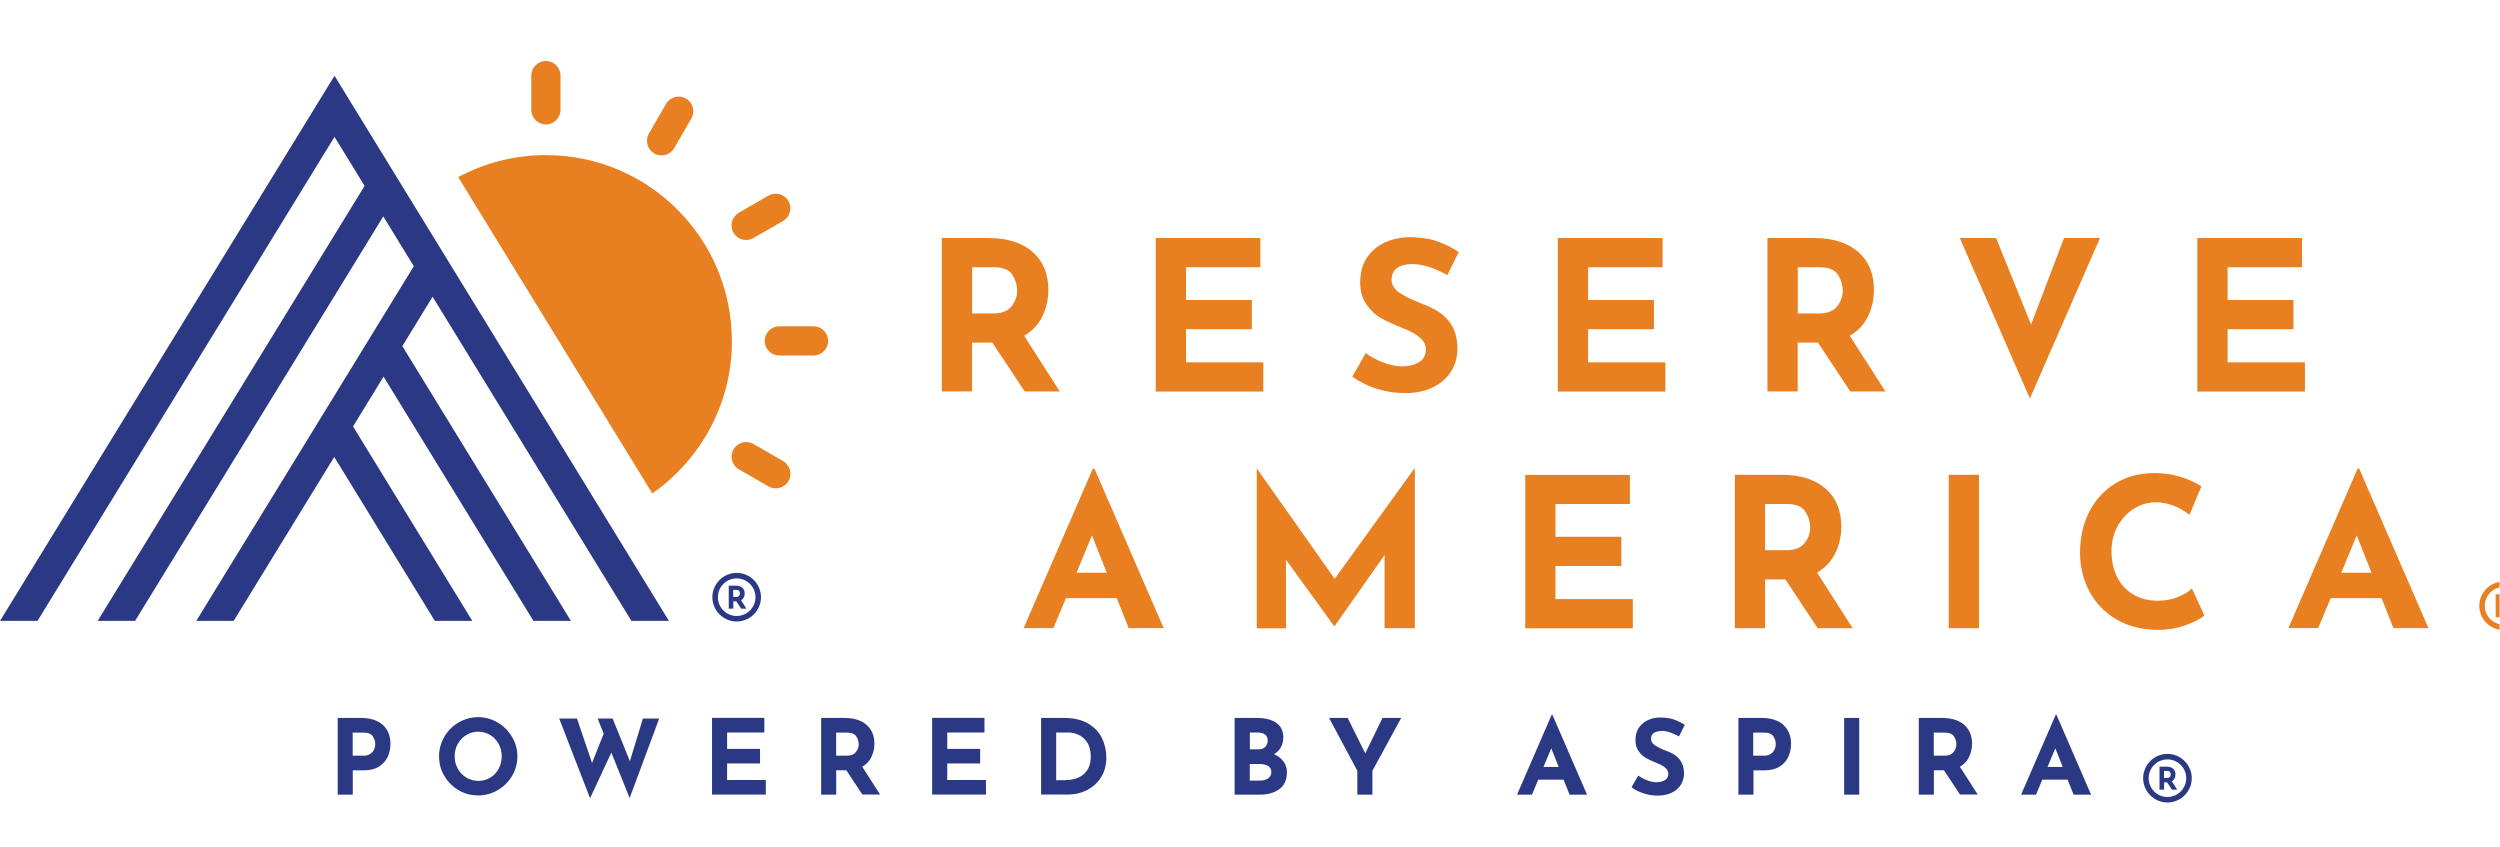 <?xml version="1.0" encoding="UTF-8"?>
<svg xmlns="http://www.w3.org/2000/svg" width="723" height="245" viewBox="0 0 723 245" fill="none">
  <g clip-path="url(#clip0_4129_343)">
    <path d="M110.699 209.649C112.194 210.995 112.917 212.814 112.917 215.108C112.917 216.429 112.668 217.675 112.144 218.822C111.621 219.968 110.798 220.915 109.652 221.663C108.505 222.411 107.01 222.785 105.165 222.785H102.024V229.814H97.662V207.63H104.392C107.109 207.63 109.203 208.303 110.699 209.624V209.649ZM107.134 217.999C107.633 217.625 108.007 217.201 108.206 216.678C108.43 216.179 108.53 215.706 108.53 215.232C108.53 214.459 108.306 213.687 107.832 212.964C107.359 212.241 106.486 211.867 105.14 211.867H101.999V218.547H105.115C105.938 218.547 106.611 218.373 107.109 217.999H107.134Z" fill="#2B3985"></path>
    <path d="M128.471 213.113C129.493 211.368 130.864 209.972 132.609 208.95C134.354 207.928 136.223 207.405 138.267 207.405C140.311 207.405 142.18 207.928 143.925 208.95C145.67 209.972 147.041 211.368 148.088 213.113C149.135 214.858 149.634 216.752 149.634 218.746C149.634 220.741 149.11 222.685 148.088 224.405C147.041 226.125 145.67 227.496 143.925 228.518C142.18 229.54 140.311 230.038 138.267 230.038C136.223 230.038 134.329 229.54 132.609 228.518C130.889 227.496 129.518 226.125 128.496 224.405C127.474 222.685 126.975 220.79 126.975 218.746C126.975 216.702 127.474 214.858 128.496 213.113H128.471ZM132.384 222.311C133.008 223.408 133.83 224.255 134.877 224.878C135.924 225.502 137.095 225.826 138.392 225.826C139.688 225.826 140.76 225.502 141.807 224.878C142.854 224.255 143.626 223.383 144.224 222.311C144.798 221.239 145.097 220.043 145.097 218.746C145.097 217.45 144.798 216.204 144.2 215.132C143.601 214.035 142.779 213.188 141.757 212.565C140.71 211.942 139.563 211.617 138.292 211.617C137.021 211.617 135.874 211.942 134.852 212.565C133.83 213.188 133.008 214.06 132.384 215.132C131.786 216.204 131.487 217.425 131.487 218.746C131.487 220.068 131.786 221.214 132.409 222.311H132.384Z" fill="#2B3985"></path>
    <path d="M182.088 230.786L176.803 217.65L170.647 230.861L161.723 207.804H166.858L171.22 220.641L174.585 212.166L172.84 207.804H177.177L182.163 220.143L185.927 207.804H190.638L182.088 230.811V230.786Z" fill="#2B3985"></path>
    <path d="M221.048 207.629V211.842H210.28V216.578H219.802V220.791H210.28V225.576H221.472V229.789H205.917V207.604H221.048V207.629Z" fill="#2B3985"></path>
    <path d="M249.414 229.814L244.753 222.76H241.836V229.814H237.474V207.63H244.205C246.946 207.63 249.09 208.303 250.611 209.624C252.131 210.97 252.879 212.789 252.879 215.083C252.879 216.454 252.58 217.725 252.007 218.921C251.433 220.118 250.561 221.065 249.364 221.738L254.524 229.789H249.439L249.414 229.814ZM241.812 218.547H244.927C246.099 218.547 246.971 218.198 247.52 217.501C248.068 216.803 248.342 216.055 248.342 215.257C248.342 214.459 248.118 213.687 247.644 212.964C247.171 212.241 246.273 211.867 244.952 211.867H241.812V218.547Z" fill="#2B3985"></path>
    <path d="M284.71 207.629V211.842H273.942V216.578H283.464V220.791H273.942V225.576H285.134V229.789H269.58V207.604H284.71V207.629Z" fill="#2B3985"></path>
    <path d="M301.112 207.629H307.742C310.584 207.629 312.902 208.178 314.722 209.275C316.541 210.371 317.887 211.792 318.71 213.512C319.533 215.257 319.956 217.126 319.956 219.096C319.956 221.214 319.458 223.109 318.461 224.729C317.464 226.349 316.118 227.596 314.398 228.468C312.703 229.34 310.833 229.789 308.814 229.789H301.087V207.604L301.112 207.629ZM308.066 225.601C310.335 225.601 312.129 225.028 313.45 223.857C314.772 222.685 315.445 221.015 315.445 218.821C315.445 217.052 315.071 215.656 314.348 214.609C313.625 213.562 312.753 212.839 311.78 212.44C310.808 212.041 309.886 211.842 309.014 211.842H305.449V225.626H308.041L308.066 225.601Z" fill="#2B3985"></path>
    <path d="M371.205 220.242C371.853 221.115 372.177 222.137 372.177 223.283C372.177 225.527 371.429 227.197 369.959 228.244C368.488 229.291 366.644 229.814 364.425 229.814H357.047V207.63H363.553C365.896 207.63 367.74 208.103 369.111 209.05C370.457 209.998 371.13 211.394 371.13 213.188C371.13 214.285 370.906 215.257 370.432 216.105C369.959 216.952 369.311 217.6 368.463 218.099C369.635 218.647 370.532 219.345 371.18 220.217L371.205 220.242ZM361.434 216.703H364.076C364.874 216.703 365.497 216.454 365.946 215.955C366.394 215.457 366.619 214.858 366.619 214.135C366.619 213.413 366.369 212.814 365.871 212.44C365.372 212.067 364.674 211.842 363.802 211.842H361.459V216.703H361.434ZM366.718 225.128C367.341 224.704 367.666 224.106 367.666 223.283C367.666 221.713 366.419 220.94 363.927 220.94H361.434V225.751H364.226C365.248 225.751 366.07 225.552 366.718 225.128Z" fill="#2B3985"></path>
    <path d="M405.23 207.63L396.904 222.91V229.814H392.542V222.91L384.366 207.63H389.75L394.835 217.874L399.821 207.63H405.205H405.23Z" fill="#2B3985"></path>
    <path d="M452.216 225.477H444.862L443.043 229.814H438.73L448.726 206.757H448.975L458.971 229.814H453.911L452.191 225.477H452.216ZM450.77 221.788L448.626 216.404L446.383 221.788H450.745H450.77Z" fill="#2B3985"></path>
    <path d="M480.507 211.418C479.535 211.418 478.787 211.618 478.264 211.992C477.741 212.365 477.466 212.939 477.466 213.711C477.466 214.409 477.865 215.033 478.638 215.556C479.411 216.079 480.433 216.603 481.729 217.077C482.776 217.45 483.673 217.899 484.421 218.398C485.169 218.896 485.792 219.569 486.265 220.442C486.764 221.314 487.013 222.411 487.013 223.732C487.013 224.879 486.714 225.925 486.116 226.922C485.518 227.895 484.645 228.667 483.499 229.241C482.352 229.814 480.981 230.088 479.411 230.088C478.09 230.088 476.768 229.889 475.472 229.49C474.151 229.091 472.955 228.493 471.833 227.695L473.777 224.28C474.55 224.854 475.422 225.302 476.395 225.676C477.392 226.05 478.264 226.225 479.037 226.225C479.959 226.225 480.757 226.025 481.455 225.626C482.153 225.227 482.477 224.604 482.477 223.707C482.477 222.56 481.405 221.563 479.261 220.716C477.99 220.217 476.943 219.744 476.095 219.27C475.248 218.821 474.525 218.148 473.902 217.276C473.279 216.404 472.98 215.332 472.98 214.011C472.98 212.091 473.603 210.571 474.874 209.399C476.145 208.228 477.79 207.604 479.884 207.505C481.529 207.505 482.9 207.679 484.022 208.053C485.119 208.427 486.191 208.95 487.238 209.624L485.568 212.964C483.648 211.892 481.953 211.368 480.532 211.368L480.507 211.418Z" fill="#2B3985"></path>
    <path d="M515.729 209.649C517.224 210.995 517.972 212.814 517.972 215.108C517.972 216.429 517.723 217.675 517.2 218.822C516.701 219.968 515.854 220.915 514.707 221.663C513.56 222.411 512.065 222.785 510.245 222.785H507.104V229.814H502.742V207.63H509.472C512.189 207.63 514.283 208.303 515.779 209.624L515.729 209.649ZM512.164 217.999C512.663 217.625 513.037 217.201 513.236 216.678C513.461 216.179 513.56 215.706 513.56 215.232C513.56 214.459 513.336 213.687 512.862 212.964C512.389 212.241 511.491 211.867 510.17 211.867H507.03V218.547H510.145C510.968 218.547 511.641 218.373 512.139 217.999H512.164Z" fill="#2B3985"></path>
    <path d="M537.689 207.63V229.814H533.327V207.63H537.689Z" fill="#2B3985"></path>
    <path d="M566.853 229.814L562.192 222.76H559.275V229.814H554.913V207.63H561.643C564.385 207.63 566.529 208.303 568.049 209.624C569.57 210.97 570.318 212.789 570.318 215.083C570.318 216.454 570.019 217.725 569.445 218.921C568.872 220.118 567.999 221.065 566.803 221.738L571.963 229.789H566.878L566.853 229.814ZM559.25 218.547H562.366C563.538 218.547 564.41 218.198 564.958 217.501C565.507 216.803 565.781 216.055 565.781 215.257C565.781 214.459 565.557 213.687 565.083 212.964C564.609 212.241 563.712 211.867 562.391 211.867H559.25V218.547Z" fill="#2B3985"></path>
    <path d="M597.986 225.477H590.633L588.813 229.814H584.501L594.496 206.757H594.746L604.741 229.814H599.681L597.961 225.477H597.986ZM596.54 221.788L594.397 216.404L592.153 221.788H596.516H596.54Z" fill="#2B3985"></path>
    <path d="M96.74 21.903L0 179.563H10.843L96.74 39.576L105.439 53.759L28.242 179.563H39.06L110.848 62.583L119.672 76.99L56.758 179.563H67.576L96.665 132.153L125.754 179.563H136.597L102.099 123.329L110.923 108.921L154.27 179.563H165.113L116.357 100.097L125.106 85.814L182.611 179.563H193.454L96.74 21.903Z" fill="#2B3985"></path>
    <path d="M296.326 113.183L286.978 99.074H281.121V113.183H272.372V68.839H285.807C291.316 68.839 295.578 70.185 298.619 72.852C301.66 75.519 303.181 79.183 303.181 83.794C303.181 86.536 302.607 89.079 301.461 91.472C300.314 93.865 298.544 95.734 296.176 97.105L306.496 113.208H296.301L296.326 113.183ZM281.146 90.649H287.352C289.72 90.649 291.465 89.951 292.537 88.58C293.634 87.184 294.157 85.689 294.157 84.094C294.157 82.498 293.709 80.953 292.786 79.482C291.864 78.012 290.069 77.289 287.427 77.289H281.146V90.674V90.649Z" fill="#E87F21"></path>
    <path d="M364.5 68.839V77.289H342.988V86.761H362.032V95.211H342.988V104.783H365.348V113.233H334.239V68.839H364.5Z" fill="#E87F21"></path>
    <path d="M408.52 76.367C406.6 76.367 405.105 76.74 404.033 77.513C402.961 78.286 402.438 79.433 402.438 80.953C402.438 82.349 403.21 83.595 404.756 84.667C406.301 85.739 408.37 86.736 410.938 87.708C413.032 88.481 414.801 89.353 416.297 90.325C417.768 91.322 419.014 92.668 420.011 94.388C420.983 96.108 421.482 98.302 421.482 100.969C421.482 103.262 420.883 105.381 419.712 107.325C418.54 109.269 416.795 110.815 414.502 111.962C412.209 113.108 409.467 113.681 406.301 113.681C403.659 113.681 401.017 113.283 398.4 112.51C395.782 111.737 393.365 110.541 391.096 108.921L394.96 102.116C396.48 103.237 398.225 104.16 400.194 104.882C402.164 105.605 403.933 105.954 405.504 105.954C407.348 105.954 408.968 105.555 410.315 104.783C411.685 104.01 412.358 102.714 412.358 100.944C412.358 98.651 410.215 96.657 405.903 94.987C403.36 93.99 401.266 93.017 399.571 92.095C397.876 91.173 396.43 89.852 395.209 88.107C393.988 86.387 393.365 84.218 393.365 81.601C393.365 77.787 394.611 74.697 397.128 72.378C399.646 70.06 402.986 68.789 407.174 68.59C410.464 68.59 413.231 68.963 415.424 69.711C417.643 70.459 419.787 71.506 421.88 72.877L418.565 79.557C414.702 77.413 411.361 76.367 408.495 76.367H408.52Z" fill="#E87F21"></path>
    <path d="M480.807 68.839V77.289H459.27V86.761H478.314V95.211H459.27V104.783H481.629V113.233H450.521V68.839H480.782H480.807Z" fill="#E87F21"></path>
    <path d="M535.096 113.183L525.749 99.074H519.891V113.183H511.142V68.839H524.577C530.086 68.839 534.349 70.185 537.39 72.852C540.431 75.519 541.951 79.183 541.951 83.794C541.951 86.536 541.378 89.079 540.231 91.472C539.085 93.865 537.315 95.734 534.947 97.105L545.266 113.208H535.072L535.096 113.183ZM519.916 90.649H526.123C528.491 90.649 530.236 89.951 531.308 88.58C532.404 87.184 532.928 85.689 532.928 84.094C532.928 82.498 532.479 80.953 531.557 79.482C530.635 78.012 528.84 77.289 526.198 77.289H519.916V90.674V90.649Z" fill="#E87F21"></path>
    <path d="M607.309 68.839L587.044 115.252L566.778 68.839H577.272L587.392 93.865L596.914 68.839H607.284H607.309Z" fill="#E87F21"></path>
    <path d="M665.736 68.839V77.289H644.225V86.761H663.269V95.211H644.225V104.783H666.584V113.233H635.476V68.839H665.736Z" fill="#E87F21"></path>
    <path d="M322.972 172.981H308.266L304.651 181.656H296.027L316.043 135.542H316.516L336.532 181.656H326.412L322.972 172.981ZM320.081 165.628L315.794 154.835L311.332 165.628H320.081Z" fill="#E87F21"></path>
    <path d="M409.168 135.492V181.681H400.419V160.518L385.962 181.083H385.837L371.903 161.864V181.706H363.453V135.517H363.503L385.987 167.398L409.019 135.517H409.143L409.168 135.492Z" fill="#E87F21"></path>
    <path d="M471.36 137.312V145.762H449.848V155.234H468.892V163.684H449.848V173.256H472.207V181.706H441.099V137.337H471.36V137.312Z" fill="#E87F21"></path>
    <path d="M525.674 181.681L516.327 167.573H510.469V181.681H501.72V137.312H515.155C520.664 137.312 524.926 138.658 527.967 141.325C531.008 143.992 532.504 147.632 532.504 152.268C532.504 155.01 531.931 157.577 530.784 159.945C529.637 162.338 527.868 164.208 525.5 165.579L535.794 181.681H525.599H525.674ZM510.494 159.123H516.701C519.069 159.123 520.788 158.425 521.885 157.054C522.982 155.683 523.505 154.162 523.505 152.567C523.505 150.972 523.057 149.426 522.11 147.956C521.187 146.485 519.393 145.762 516.75 145.762H510.469V159.148L510.494 159.123Z" fill="#E87F21"></path>
    <path d="M572.337 137.312V181.681H563.588V137.312H572.337Z" fill="#E87F21"></path>
    <path d="M632.185 180.758C629.743 181.681 627.051 182.154 624.159 182.154C619.548 182.154 615.51 181.157 612.095 179.138C608.68 177.119 606.062 174.427 604.268 171.037C602.448 167.647 601.551 163.908 601.551 159.845C601.551 155.383 602.448 151.395 604.268 147.905C606.062 144.416 608.605 141.699 611.87 139.73C615.111 137.785 618.875 136.813 623.137 136.813C625.829 136.813 628.322 137.187 630.615 137.91C632.908 138.633 634.927 139.53 636.647 140.627L633.207 148.878C630.042 146.46 626.776 145.263 623.436 145.263C621.193 145.263 619.074 145.886 617.105 147.133C615.136 148.379 613.565 150.074 612.394 152.218C611.222 154.361 610.649 156.754 610.649 159.372C610.649 162.238 611.197 164.731 612.269 166.874C613.341 169.018 614.886 170.713 616.905 171.91C618.925 173.106 621.268 173.729 623.96 173.729C626.128 173.729 628.073 173.38 629.817 172.682C631.537 171.984 632.908 171.137 633.905 170.19L637.52 178.017C636.398 178.939 634.603 179.861 632.16 180.783L632.185 180.758Z" fill="#E87F21"></path>
    <path d="M688.743 172.981H674.037L670.422 181.656H661.798L681.814 135.542H682.287L702.303 181.656H692.183L688.743 172.981ZM685.852 165.628L681.565 154.835L677.103 165.628H685.852Z" fill="#E87F21"></path>
    <path d="M162.097 21.877C162.097 19.537 160.205 17.64 157.872 17.64C155.538 17.64 153.647 19.537 153.647 21.877V31.748C153.647 34.089 155.538 35.986 157.872 35.986C160.205 35.986 162.097 34.089 162.097 31.748V21.877Z" fill="#E87F21"></path>
    <path d="M211.651 98.626C211.651 68.939 187.572 44.859 157.884 44.859C148.711 44.859 140.062 47.178 132.509 51.216L188.643 142.696C202.552 132.975 211.676 116.872 211.676 98.626H211.651Z" fill="#E87F21"></path>
    <path d="M199.928 34.279C201.098 32.252 200.409 29.663 198.388 28.496C196.367 27.33 193.78 28.027 192.61 30.054L187.675 38.602C186.504 40.629 187.194 43.218 189.215 44.384C191.236 45.551 193.822 44.854 194.993 42.827L199.928 34.279Z" fill="#E87F21"></path>
    <path d="M226.453 63.904C228.479 62.733 229.177 60.147 228.01 58.126C226.843 56.105 224.254 55.415 222.228 56.586L213.679 61.521C211.652 62.691 210.955 65.278 212.122 67.299C213.289 69.32 215.878 70.009 217.904 68.839L226.453 63.904Z" fill="#E87F21"></path>
    <path d="M235.256 102.814C237.596 102.814 239.493 100.922 239.493 98.589C239.493 96.255 237.596 94.364 235.256 94.364H225.385C223.045 94.364 221.148 96.255 221.148 98.589C221.148 100.922 223.045 102.814 225.385 102.814H235.256Z" fill="#E87F21"></path>
    <path d="M222.24 140.664C224.266 141.834 226.855 141.145 228.022 139.124C229.189 137.103 228.492 134.516 226.465 133.346L217.916 128.411C215.89 127.241 213.301 127.93 212.134 129.951C210.967 131.972 211.664 134.559 213.691 135.729L222.24 140.664Z" fill="#E87F21"></path>
    <path d="M724.039 168.171C720.175 168.171 717.01 171.337 717.01 175.2C717.01 179.064 720.175 182.23 724.039 182.23C727.903 182.23 731.068 179.064 731.068 175.2C731.068 171.337 727.903 168.171 724.039 168.171ZM729.473 175.2C729.473 178.192 727.03 180.634 724.039 180.634C721.048 180.634 718.605 178.192 718.605 175.2C718.605 172.209 721.048 169.766 724.039 169.766C727.03 169.766 729.473 172.209 729.473 175.2Z" fill="#E87F21"></path>
    <path d="M725.335 178.516L723.939 176.397H723.067V178.516H721.746V171.86H723.765C724.587 171.86 725.235 172.06 725.684 172.458C726.133 172.857 726.357 173.406 726.357 174.104C726.357 174.502 726.282 174.901 726.108 175.25C725.933 175.599 725.659 175.898 725.31 176.098L726.856 178.516H725.335ZM723.042 175.126H723.964C724.313 175.126 724.587 175.026 724.737 174.802C724.911 174.602 724.986 174.378 724.986 174.129C724.986 173.879 724.911 173.655 724.787 173.431C724.662 173.206 724.388 173.107 723.989 173.107H723.042V175.126Z" fill="#E87F21"></path>
    <path d="M626.826 218.024C622.962 218.024 619.796 221.189 619.796 225.053C619.796 228.917 622.962 232.082 626.826 232.082C630.689 232.082 633.855 228.917 633.855 225.053C633.855 221.189 630.689 218.024 626.826 218.024ZM632.26 225.053C632.26 228.044 629.817 230.487 626.826 230.487C623.834 230.487 621.392 228.044 621.392 225.053C621.392 222.062 623.834 219.619 626.826 219.619C629.817 219.619 632.26 222.062 632.26 225.053Z" fill="#2B3985"></path>
    <path d="M628.122 228.368L626.726 226.25H625.854V228.368H624.533V221.713H626.552C627.374 221.713 628.022 221.912 628.471 222.311C628.92 222.71 629.144 223.258 629.144 223.956C629.144 224.355 629.069 224.754 628.895 225.103C628.72 225.452 628.446 225.751 628.097 225.95L629.643 228.368H628.122ZM625.829 224.978H626.751C627.1 224.978 627.374 224.879 627.524 224.654C627.698 224.455 627.773 224.23 627.773 223.981C627.773 223.732 627.698 223.508 627.574 223.283C627.449 223.059 627.175 222.959 626.776 222.959H625.829V224.978Z" fill="#2B3985"></path>
    <path d="M213.047 165.678C209.183 165.678 206.017 168.844 206.017 172.707C206.017 176.571 209.183 179.737 213.047 179.737C216.91 179.737 220.076 176.571 220.076 172.707C220.076 168.844 216.91 165.678 213.047 165.678ZM218.481 172.707C218.481 175.698 216.038 178.141 213.047 178.141C210.055 178.141 207.613 175.698 207.613 172.707C207.613 169.716 210.055 167.273 213.047 167.273C216.038 167.273 218.481 169.716 218.481 172.707Z" fill="#2B3985"></path>
    <path d="M214.343 176.022L212.947 173.904H212.075V176.022H210.753V169.367H212.772C213.595 169.367 214.243 169.566 214.692 169.965C215.14 170.364 215.365 170.913 215.365 171.61C215.365 172.009 215.29 172.408 215.116 172.757C214.941 173.106 214.667 173.405 214.318 173.605L215.863 176.022H214.343ZM212.05 172.632H212.972C213.321 172.632 213.595 172.533 213.745 172.308C213.919 172.109 213.994 171.885 213.994 171.635C213.994 171.386 213.919 171.162 213.794 170.937C213.67 170.713 213.396 170.613 212.997 170.613H212.05V172.632Z" fill="#2B3985"></path>
  </g>
  <defs>
    <clipPath id="clip0_4129_343">
      <rect width="722.868" height="244.663" fill="white"></rect>
    </clipPath>
  </defs>
</svg>
